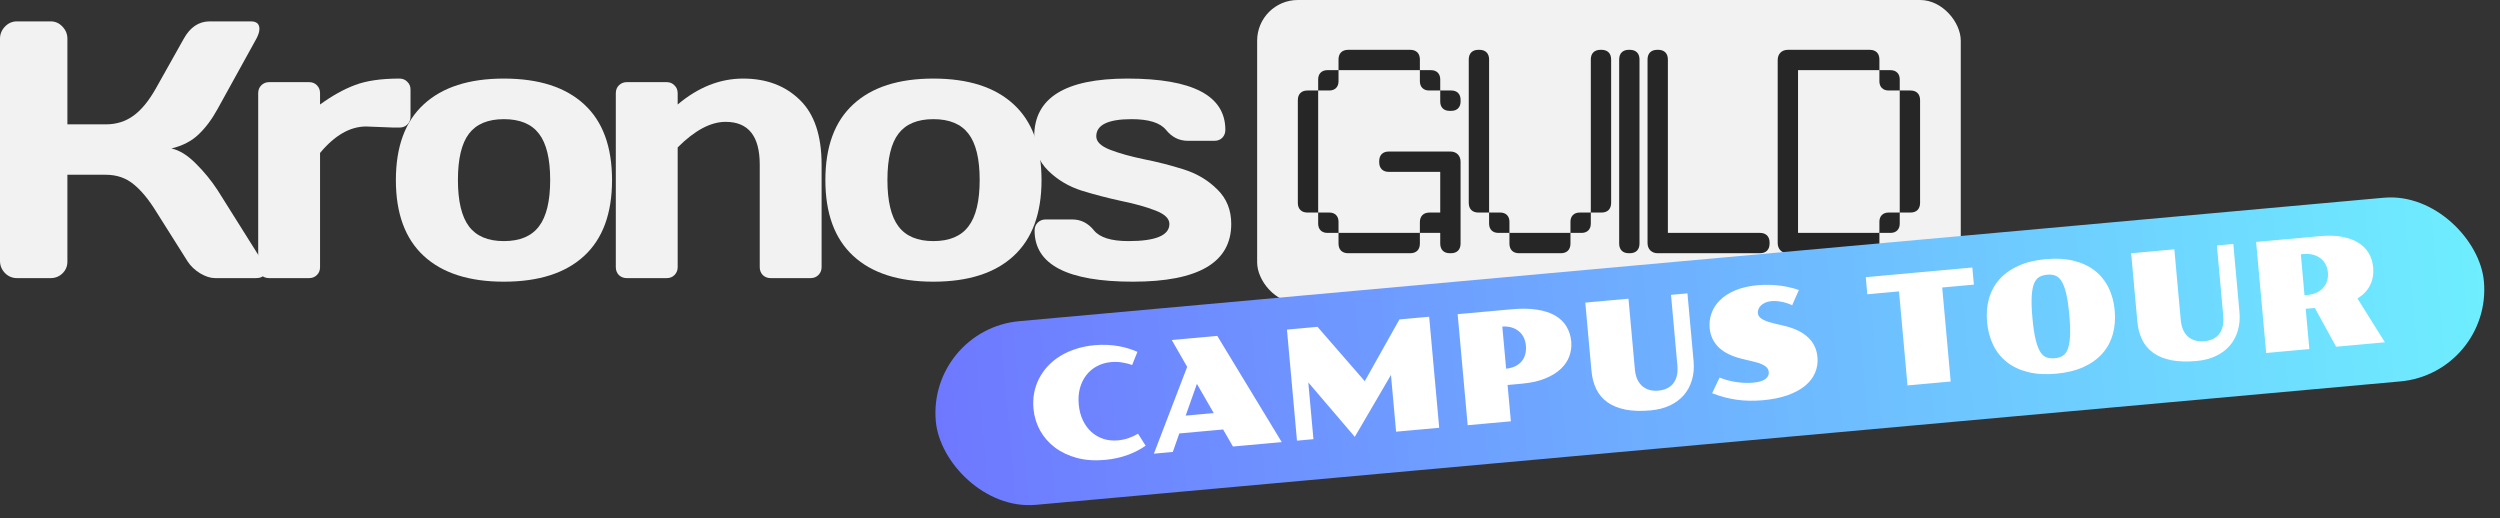 <svg width="193" height="40" viewBox="0 0 193 40" fill="none" xmlns="http://www.w3.org/2000/svg">
<rect x="0" y="0" width="193" height="40" fill="#333333" stroke="none"/>
<path d="M79.842 10.524C79.842 7.552 82.239 6.066 87.033 6.066C92.076 6.066 94.597 7.387 94.597 10.028C94.597 10.267 94.519 10.469 94.362 10.635C94.206 10.791 94.003 10.87 93.755 10.87H91.698C91.036 10.87 90.479 10.594 90.028 10.041C89.578 9.48 88.69 9.199 87.365 9.199C85.543 9.199 84.632 9.641 84.632 10.524C84.632 10.938 84.986 11.284 85.695 11.56C86.412 11.836 87.282 12.079 88.303 12.291C89.334 12.494 90.36 12.756 91.381 13.078C92.402 13.4 93.267 13.915 93.976 14.624C94.694 15.323 95.052 16.211 95.052 17.288C95.052 20.26 92.522 21.746 87.461 21.746C82.4 21.746 79.87 20.43 79.87 17.798C79.87 17.55 79.948 17.347 80.105 17.191C80.27 17.025 80.477 16.942 80.726 16.942H82.782C83.445 16.942 84.001 17.223 84.452 17.784C84.903 18.337 85.791 18.613 87.116 18.613C89.223 18.613 90.277 18.171 90.277 17.288C90.277 16.873 89.918 16.528 89.2 16.252C88.492 15.976 87.622 15.732 86.592 15.521C85.561 15.3 84.535 15.033 83.514 14.72C82.502 14.398 81.637 13.883 80.919 13.175C80.201 12.466 79.842 11.583 79.842 10.524Z" fill="#F2F2F2"/>
<path d="M65.873 19.758C64.437 18.433 63.719 16.482 63.719 13.906C63.719 11.32 64.437 9.37 65.873 8.054C67.308 6.729 69.369 6.066 72.056 6.066C74.752 6.066 76.818 6.729 78.253 8.054C79.688 9.37 80.406 11.32 80.406 13.906C80.406 16.482 79.688 18.433 78.253 19.758C76.818 21.083 74.752 21.746 72.056 21.746C69.369 21.746 67.308 21.083 65.873 19.758ZM69.364 10.317C68.794 11.063 68.509 12.254 68.509 13.892C68.509 15.53 68.794 16.726 69.364 17.481C69.935 18.235 70.832 18.613 72.056 18.613C73.289 18.613 74.191 18.235 74.761 17.481C75.341 16.726 75.631 15.53 75.631 13.892C75.631 12.254 75.341 11.063 74.761 10.317C74.191 9.572 73.289 9.199 72.056 9.199C70.832 9.199 69.935 9.572 69.364 10.317Z" fill="#F2F2F2"/>
<path d="M47.541 20.628V7.198C47.541 6.95 47.619 6.747 47.776 6.591C47.941 6.425 48.144 6.342 48.383 6.342H51.475C51.714 6.342 51.912 6.425 52.068 6.591C52.234 6.747 52.317 6.95 52.317 7.198V8.068C53.899 6.734 55.583 6.066 57.368 6.066C59.163 6.066 60.621 6.614 61.743 7.709C62.866 8.795 63.427 10.46 63.427 12.705V20.628C63.427 20.867 63.344 21.069 63.179 21.235C63.023 21.391 62.82 21.47 62.572 21.47H59.494C59.255 21.47 59.052 21.391 58.886 21.235C58.73 21.069 58.652 20.867 58.652 20.628V12.705C58.652 10.506 57.773 9.407 56.016 9.407C54.865 9.407 53.633 10.064 52.317 11.38V20.628C52.317 20.867 52.234 21.069 52.068 21.235C51.912 21.391 51.714 21.47 51.475 21.47H48.383C48.144 21.47 47.941 21.391 47.776 21.235C47.619 21.069 47.541 20.867 47.541 20.628Z" fill="#F2F2F2"/>
<path d="M32.715 19.758C31.28 18.433 30.562 16.482 30.562 13.906C30.562 11.32 31.28 9.37 32.715 8.054C34.151 6.729 36.212 6.066 38.899 6.066C41.595 6.066 43.661 6.729 45.096 8.054C46.531 9.37 47.249 11.32 47.249 13.906C47.249 16.482 46.531 18.433 45.096 19.758C43.661 21.083 41.595 21.746 38.899 21.746C36.212 21.746 34.151 21.083 32.715 19.758ZM36.207 10.317C35.637 11.063 35.352 12.254 35.352 13.892C35.352 15.53 35.637 16.726 36.207 17.481C36.778 18.235 37.675 18.613 38.899 18.613C40.132 18.613 41.034 18.235 41.604 17.481C42.184 16.726 42.474 15.53 42.474 13.892C42.474 12.254 42.184 11.063 41.604 10.317C41.034 9.572 40.132 9.199 38.899 9.199C37.675 9.199 36.778 9.572 36.207 10.317Z" fill="#F2F2F2"/>
<path d="M30.395 9.848L28.269 9.765C27.027 9.765 25.84 10.446 24.708 11.808V20.628C24.708 20.876 24.625 21.078 24.46 21.235C24.303 21.391 24.105 21.47 23.866 21.47H20.774C20.526 21.47 20.324 21.391 20.167 21.235C20.011 21.078 19.933 20.876 19.933 20.628V7.198C19.933 6.95 20.011 6.747 20.167 6.591C20.333 6.425 20.535 6.342 20.774 6.342H23.866C24.115 6.342 24.317 6.425 24.473 6.591C24.63 6.747 24.708 6.95 24.708 7.198V8.068C25.647 7.387 26.548 6.885 27.413 6.563C28.287 6.232 29.428 6.066 30.836 6.066C31.085 6.066 31.287 6.149 31.444 6.315C31.609 6.471 31.692 6.669 31.692 6.908V9.006C31.692 9.255 31.609 9.457 31.444 9.614C31.287 9.77 31.085 9.848 30.836 9.848H30.395Z" fill="#F2F2F2"/>
<path d="M20.482 20.862C20.482 21.267 20.243 21.47 19.765 21.47H16.604C16.245 21.47 15.859 21.345 15.444 21.097C15.03 20.839 14.708 20.531 14.478 20.172L12.049 16.321C11.47 15.383 10.885 14.679 10.296 14.21C9.707 13.731 8.999 13.492 8.171 13.492H5.203V20.2C5.203 20.558 5.075 20.862 4.817 21.111C4.568 21.35 4.265 21.47 3.906 21.47H1.311C0.952 21.47 0.644 21.341 0.386 21.083C0.129 20.816 0 20.503 0 20.145V2.988C0 2.63 0.129 2.317 0.386 2.05C0.644 1.783 0.952 1.65 1.311 1.65H3.906C4.265 1.65 4.568 1.783 4.817 2.05C5.075 2.317 5.203 2.63 5.203 2.988V9.6H8.171C8.981 9.6 9.689 9.379 10.296 8.937C10.913 8.495 11.497 7.782 12.049 6.798L14.188 2.988C14.676 2.105 15.339 1.659 16.176 1.65H19.364C19.806 1.65 20.027 1.843 20.027 2.229C20.027 2.441 19.949 2.694 19.792 2.988L16.797 8.413C16.365 9.204 15.877 9.857 15.334 10.373C14.8 10.888 14.101 11.251 13.236 11.463C13.844 11.592 14.465 11.974 15.1 12.608C15.744 13.243 16.309 13.934 16.797 14.679L20.248 20.172C20.404 20.439 20.482 20.669 20.482 20.862Z" fill="#F2F2F2"/>
<rect x="97.052" width="54.319" height="23.395" rx="3.141" fill="#F2F2F2"/>
<path d="M147.485 6.986C147.956 6.986 148.23 7.261 148.23 7.732V15.663C148.23 16.134 147.956 16.409 147.485 16.409H146.67C146.66 16.409 146.66 16.409 146.66 16.419V17.272C146.66 17.704 146.385 17.979 145.953 17.979H145.1C145.09 17.979 145.09 17.979 145.09 17.989V18.803C145.09 19.275 144.815 19.549 144.344 19.549H138.023C137.552 19.549 137.238 19.235 137.238 18.764V4.631C137.238 4.16 137.552 3.846 138.023 3.846H144.344C144.815 3.846 145.09 4.121 145.09 4.592V5.406C145.09 5.416 145.09 5.416 145.1 5.416H145.953C146.385 5.416 146.66 5.691 146.66 6.123V6.977C146.66 6.986 146.66 6.986 146.67 6.986H147.485ZM146.66 6.996C146.66 6.986 146.66 6.986 146.65 6.986H145.796C145.365 6.986 145.09 6.712 145.09 6.28V5.426C145.09 5.416 145.09 5.416 145.08 5.416H138.818C138.808 5.416 138.808 5.416 138.808 5.426V17.969C138.808 17.979 138.808 17.979 138.818 17.979H145.08C145.09 17.979 145.09 17.979 145.09 17.969V17.115C145.09 16.683 145.365 16.409 145.796 16.409H146.65C146.66 16.409 146.66 16.409 146.66 16.399V6.996Z" fill="#262626"/>
<path d="M135.866 17.979C136.337 17.979 136.612 18.254 136.612 18.725V18.803C136.612 19.275 136.337 19.549 135.866 19.549H127.975C127.504 19.549 127.19 19.235 127.19 18.764V4.592C127.19 4.121 127.465 3.846 127.936 3.846H128.014C128.486 3.846 128.76 4.121 128.76 4.592V17.969C128.76 17.979 128.76 17.979 128.77 17.979H135.866Z" fill="#262626"/>
<path d="M125.824 3.846C126.296 3.846 126.57 4.121 126.57 4.592V18.803C126.57 19.275 126.296 19.549 125.824 19.549H125.746C125.275 19.549 125 19.275 125 18.803V4.592C125 4.121 125.275 3.846 125.746 3.846H125.824Z" fill="#262626"/>
<path d="M123.635 3.846C124.106 3.846 124.38 4.121 124.38 4.592V15.663C124.38 16.134 124.106 16.409 123.635 16.409H122.82C122.81 16.409 122.81 16.409 122.81 16.419V17.272C122.81 17.704 122.535 17.979 122.103 17.979H121.25C121.24 17.979 121.24 17.979 121.24 17.989V18.803C121.24 19.275 120.965 19.549 120.494 19.549H117.275C116.803 19.549 116.529 19.275 116.529 18.803V17.989C116.529 17.979 116.529 17.979 116.519 17.979H115.665C115.233 17.979 114.958 17.704 114.958 17.272V16.419C114.958 16.409 114.958 16.409 114.948 16.409H114.134C113.663 16.409 113.388 16.134 113.388 15.663V4.592C113.388 4.121 113.663 3.846 114.134 3.846H114.212C114.683 3.846 114.958 4.121 114.958 4.592V16.399C114.958 16.409 114.958 16.409 114.968 16.409H115.822C116.254 16.409 116.529 16.683 116.529 17.115V17.969C116.529 17.979 116.529 17.979 116.538 17.979H121.23C121.24 17.979 121.24 17.979 121.24 17.969V17.115C121.24 16.683 121.515 16.409 121.946 16.409H122.8C122.81 16.409 122.81 16.409 122.81 16.399V4.592C122.81 4.121 123.085 3.846 123.556 3.846H123.635Z" fill="#262626"/>
<path d="M111.186 6.996C111.186 6.986 111.186 6.986 111.176 6.986H110.322C109.89 6.986 109.615 6.712 109.615 6.28V5.426C109.615 5.416 109.615 5.416 109.605 5.416H103.344C103.334 5.416 103.334 5.416 103.334 5.426V6.28C103.334 6.712 103.059 6.986 102.627 6.986H101.773C101.763 6.986 101.763 6.986 101.763 6.996V16.399C101.763 16.409 101.763 16.409 101.773 16.409H102.627C103.059 16.409 103.334 16.683 103.334 17.115V17.969C103.334 17.979 103.334 17.979 103.344 17.979H109.605C109.615 17.979 109.615 17.979 109.615 17.969V17.155C109.615 16.683 109.89 16.409 110.361 16.409H111.176C111.186 16.409 111.186 16.409 111.186 16.399V13.278C111.186 13.268 111.186 13.268 111.176 13.268H107.22C106.749 13.268 106.475 12.993 106.475 12.522V12.444C106.475 11.972 106.749 11.698 107.22 11.698H111.971C112.442 11.698 112.756 12.012 112.756 12.483V18.803C112.756 19.275 112.481 19.549 112.01 19.549H111.932C111.46 19.549 111.186 19.275 111.186 18.803V17.989C111.186 17.979 111.186 17.979 111.176 17.979H109.625C109.615 17.979 109.615 17.979 109.615 17.989V18.803C109.615 19.275 109.34 19.549 108.869 19.549H104.08C103.609 19.549 103.334 19.275 103.334 18.803V17.989C103.334 17.979 103.334 17.979 103.324 17.979H102.47C102.038 17.979 101.763 17.704 101.763 17.272V16.419C101.763 16.409 101.763 16.409 101.754 16.409H100.939C100.468 16.409 100.193 16.134 100.193 15.663V7.732C100.193 7.261 100.468 6.986 100.939 6.986H101.754C101.763 6.986 101.763 6.986 101.763 6.977V6.123C101.763 5.691 102.038 5.416 102.47 5.416H103.324C103.334 5.416 103.334 5.416 103.334 5.406V4.592C103.334 4.121 103.609 3.846 104.08 3.846H108.869C109.34 3.846 109.615 4.121 109.615 4.592V5.406C109.615 5.416 109.615 5.416 109.625 5.416H110.479C110.911 5.416 111.186 5.691 111.186 6.123V6.977C111.186 6.986 111.186 6.986 111.195 6.986H112.049C112.481 6.986 112.756 7.261 112.756 7.693V7.85C112.756 8.282 112.481 8.557 112.049 8.557H111.892C111.46 8.557 111.186 8.282 111.186 7.85V6.996Z" fill="#262626"/>
<g clip-path="url(#clip0_217_2)">
<rect x="71.603" y="25.435" width="120" height="14.237" rx="7.119" transform="rotate(-5.169 71.603 25.435)" fill="url(#paint0_linear_217_2)"/>
<path d="M79.783 31.543C79.746 31.135 79.763 30.738 79.832 30.352C79.906 29.961 80.029 29.593 80.204 29.248C80.378 28.902 80.601 28.582 80.873 28.286C81.145 27.99 81.46 27.728 81.82 27.502C82.183 27.275 82.589 27.089 83.037 26.944C83.485 26.795 83.973 26.697 84.5 26.649C84.838 26.618 85.163 26.61 85.475 26.625C85.79 26.639 86.088 26.672 86.368 26.724C86.648 26.773 86.907 26.836 87.147 26.915C87.391 26.99 87.611 27.073 87.81 27.164L87.401 28.178C87.176 28.093 86.922 28.029 86.639 27.985C86.359 27.937 86.072 27.926 85.775 27.953C85.379 27.989 85.018 28.093 84.693 28.266C84.367 28.439 84.093 28.667 83.871 28.951C83.648 29.235 83.482 29.57 83.374 29.956C83.269 30.337 83.237 30.759 83.279 31.221C83.32 31.678 83.427 32.088 83.599 32.448C83.771 32.805 83.99 33.105 84.257 33.349C84.526 33.588 84.835 33.765 85.183 33.881C85.535 33.993 85.906 34.031 86.299 33.996C86.576 33.971 86.85 33.913 87.121 33.822C87.391 33.728 87.637 33.615 87.858 33.482L88.442 34.407C88.263 34.535 88.063 34.658 87.841 34.775C87.619 34.892 87.377 35.001 87.114 35.103C86.852 35.2 86.569 35.284 86.265 35.354C85.961 35.424 85.639 35.474 85.301 35.505C84.513 35.577 83.79 35.526 83.135 35.352C82.483 35.175 81.918 34.906 81.439 34.546C80.96 34.182 80.577 33.743 80.29 33.23C80.007 32.713 79.838 32.151 79.783 31.543ZM91.649 28.323L90.461 26.249L93.975 25.931L98.951 34.131L95.183 34.471L94.424 33.156L91.043 33.462L90.539 34.892L89.079 35.024L91.649 28.323ZM93.699 31.889L92.401 29.634L91.535 32.085L93.699 31.889ZM99.352 25.445L101.712 25.231L105.36 29.427L108.035 24.659L110.331 24.452L111.107 33.025L107.778 33.326L107.382 28.947L104.591 33.725L101.001 29.524L101.397 33.904L100.127 34.019L99.352 25.445ZM112.53 24.253L116.655 23.88C117.416 23.807 118.078 23.815 118.641 23.904C119.207 23.988 119.68 24.141 120.061 24.363C120.441 24.584 120.732 24.866 120.934 25.208C121.139 25.547 121.261 25.933 121.301 26.368C121.335 26.748 121.287 27.121 121.158 27.486C121.031 27.846 120.813 28.174 120.502 28.47C120.195 28.765 119.791 29.015 119.29 29.219C118.793 29.423 118.19 29.557 117.483 29.621L116.386 29.721L116.64 32.525L113.305 32.826L112.53 24.253ZM116.273 28.463C116.538 28.435 116.771 28.373 116.971 28.277C117.172 28.178 117.337 28.052 117.467 27.901C117.596 27.746 117.688 27.567 117.744 27.364C117.803 27.157 117.821 26.931 117.799 26.684C117.777 26.442 117.718 26.226 117.624 26.037C117.529 25.848 117.402 25.691 117.244 25.566C117.088 25.436 116.903 25.34 116.688 25.278C116.477 25.216 116.24 25.193 115.978 25.209L116.273 28.463ZM122.384 23.361L125.719 23.059L126.212 28.506C126.239 28.814 126.304 29.077 126.405 29.297C126.51 29.512 126.642 29.689 126.802 29.825C126.965 29.958 127.15 30.052 127.357 30.107C127.564 30.162 127.782 30.179 128.013 30.158C128.267 30.135 128.491 30.078 128.684 29.987C128.881 29.895 129.044 29.768 129.173 29.605C129.302 29.442 129.394 29.244 129.451 29.01C129.507 28.776 129.521 28.505 129.493 28.198L129.002 22.762L130.271 22.648L130.745 27.887C130.793 28.417 130.75 28.904 130.615 29.347C130.485 29.789 130.275 30.176 129.988 30.509C129.699 30.837 129.339 31.102 128.908 31.304C128.476 31.506 127.985 31.632 127.435 31.682C126.685 31.75 126.034 31.729 125.481 31.62C124.928 31.507 124.465 31.318 124.092 31.054C123.719 30.785 123.432 30.446 123.232 30.038C123.033 29.629 122.909 29.16 122.861 28.629L122.384 23.361ZM132.75 29.148C133.176 29.319 133.617 29.436 134.073 29.499C134.528 29.563 134.948 29.577 135.333 29.542C135.775 29.502 136.093 29.41 136.285 29.264C136.481 29.118 136.57 28.936 136.55 28.717C136.543 28.648 136.524 28.578 136.49 28.507C136.46 28.436 136.406 28.369 136.326 28.306C136.251 28.24 136.146 28.177 136.013 28.12C135.883 28.058 135.715 28.001 135.509 27.95L134.444 27.692C133.683 27.504 133.096 27.212 132.684 26.815C132.272 26.414 132.038 25.916 131.984 25.32C131.95 24.935 131.997 24.558 132.127 24.19C132.256 23.818 132.472 23.482 132.774 23.183C133.076 22.881 133.468 22.626 133.95 22.42C134.435 22.213 135.013 22.079 135.682 22.019C136.013 21.989 136.332 21.979 136.639 21.99C136.947 22.001 137.236 22.025 137.507 22.063C137.782 22.1 138.034 22.149 138.265 22.21C138.495 22.266 138.698 22.326 138.874 22.387L138.353 23.569C138.223 23.503 138.086 23.447 137.942 23.402C137.802 23.357 137.661 23.321 137.519 23.295C137.381 23.269 137.246 23.252 137.113 23.244C136.981 23.237 136.861 23.238 136.753 23.248C136.568 23.265 136.409 23.304 136.275 23.367C136.141 23.425 136.029 23.5 135.94 23.589C135.855 23.674 135.792 23.769 135.751 23.874C135.713 23.974 135.699 24.072 135.708 24.169C135.715 24.253 135.742 24.334 135.788 24.411C135.837 24.485 135.913 24.555 136.017 24.623C136.123 24.687 136.259 24.751 136.423 24.813C136.592 24.872 136.799 24.931 137.044 24.99L137.758 25.158C138.53 25.34 139.135 25.633 139.57 26.035C140.006 26.438 140.252 26.951 140.309 27.574C140.347 27.997 140.286 28.396 140.126 28.771C139.97 29.146 139.715 29.481 139.362 29.777C139.008 30.069 138.557 30.313 138.009 30.51C137.464 30.703 136.823 30.833 136.084 30.899C135.73 30.931 135.386 30.943 135.052 30.935C134.722 30.93 134.396 30.905 134.074 30.86C133.756 30.815 133.439 30.751 133.126 30.667C132.812 30.583 132.496 30.48 132.178 30.357L132.75 29.148ZM146.603 22.497L144.156 22.718L144.037 21.397L152.264 20.652L152.384 21.974L149.938 22.195L150.594 29.453L147.259 29.755L146.603 22.497ZM153.401 24.86C153.342 24.21 153.392 23.606 153.551 23.049C153.71 22.488 153.978 21.994 154.354 21.568C154.73 21.143 155.217 20.794 155.813 20.523C156.408 20.252 157.114 20.08 157.93 20.006C158.745 19.932 159.47 19.975 160.105 20.135C160.74 20.295 161.281 20.55 161.728 20.901C162.174 21.253 162.526 21.69 162.783 22.214C163.039 22.733 163.197 23.318 163.256 23.968C163.315 24.626 163.266 25.237 163.107 25.802C162.949 26.367 162.682 26.863 162.305 27.288C161.929 27.714 161.443 28.062 160.847 28.334C160.251 28.605 159.545 28.777 158.73 28.851C157.914 28.925 157.189 28.882 156.554 28.722C155.919 28.562 155.379 28.307 154.932 27.955C154.485 27.604 154.133 27.165 153.876 26.637C153.619 26.11 153.461 25.517 153.401 24.86ZM158.622 27.657C158.852 27.636 159.053 27.577 159.222 27.48C159.392 27.383 159.526 27.212 159.624 26.967C159.722 26.721 159.782 26.384 159.806 25.956C159.829 25.527 159.81 24.97 159.748 24.286C159.686 23.609 159.606 23.063 159.507 22.65C159.407 22.236 159.287 21.919 159.147 21.699C159.007 21.479 158.845 21.337 158.661 21.272C158.476 21.207 158.269 21.185 158.038 21.206C157.807 21.227 157.605 21.286 157.432 21.383C157.262 21.48 157.128 21.649 157.03 21.891C156.931 22.132 156.87 22.465 156.847 22.89C156.823 23.315 156.842 23.866 156.903 24.543C156.965 25.227 157.046 25.779 157.146 26.196C157.246 26.614 157.366 26.934 157.506 27.158C157.647 27.382 157.809 27.526 157.993 27.591C158.181 27.656 158.391 27.677 158.622 27.657ZM164.525 19.549L167.86 19.247L168.353 24.694C168.381 25.001 168.445 25.265 168.547 25.485C168.651 25.7 168.784 25.876 168.943 26.013C169.107 26.146 169.291 26.239 169.498 26.294C169.705 26.349 169.923 26.366 170.154 26.346C170.408 26.323 170.632 26.266 170.825 26.174C171.022 26.083 171.185 25.956 171.314 25.793C171.443 25.63 171.535 25.431 171.592 25.198C171.648 24.964 171.663 24.693 171.635 24.385L171.143 18.95L172.412 18.835L172.886 24.074C172.934 24.605 172.891 25.092 172.757 25.534C172.626 25.977 172.417 26.364 172.129 26.696C171.841 27.025 171.481 27.29 171.049 27.492C170.617 27.694 170.127 27.82 169.577 27.869C168.827 27.937 168.175 27.917 167.622 27.808C167.069 27.695 166.606 27.506 166.233 27.241C165.86 26.973 165.573 26.634 165.374 26.226C165.174 25.817 165.05 25.347 165.002 24.817L164.525 19.549ZM174.172 18.676L179.117 18.229C179.755 18.171 180.319 18.188 180.808 18.279C181.301 18.371 181.718 18.523 182.059 18.736C182.404 18.949 182.673 19.218 182.865 19.542C183.057 19.866 183.172 20.231 183.209 20.639C183.254 21.143 183.176 21.602 182.973 22.016C182.769 22.426 182.443 22.768 181.995 23.041L184.116 26.426L180.349 26.767L178.705 23.775L178.001 23.838L178.282 26.948L174.948 27.25L174.172 18.676ZM178.109 22.776C178.382 22.751 178.622 22.691 178.831 22.594C179.039 22.498 179.212 22.373 179.35 22.221C179.487 22.066 179.587 21.888 179.651 21.688C179.714 21.485 179.735 21.267 179.714 21.037C179.693 20.806 179.633 20.598 179.535 20.413C179.437 20.224 179.306 20.067 179.144 19.942C178.981 19.814 178.788 19.721 178.566 19.663C178.343 19.606 178.096 19.589 177.823 19.614L177.626 19.632L177.907 22.794L178.109 22.776Z" fill="white"/>
</g>
<defs>
<linearGradient id="paint0_linear_217_2" x1="71.603" y1="32.553" x2="191.603" y2="32.553" gradientUnits="userSpaceOnUse">
<stop stop-color="#6E78FF"/>
<stop offset="1" stop-color="#6EEEFF"/>
</linearGradient>
<clipPath id="clip0_217_2">
<rect x="71.603" y="25.435" width="120" height="14.237" rx="7.119" transform="rotate(-5.169 71.603 25.435)" fill="white"/>
</clipPath>
</defs>
</svg>
